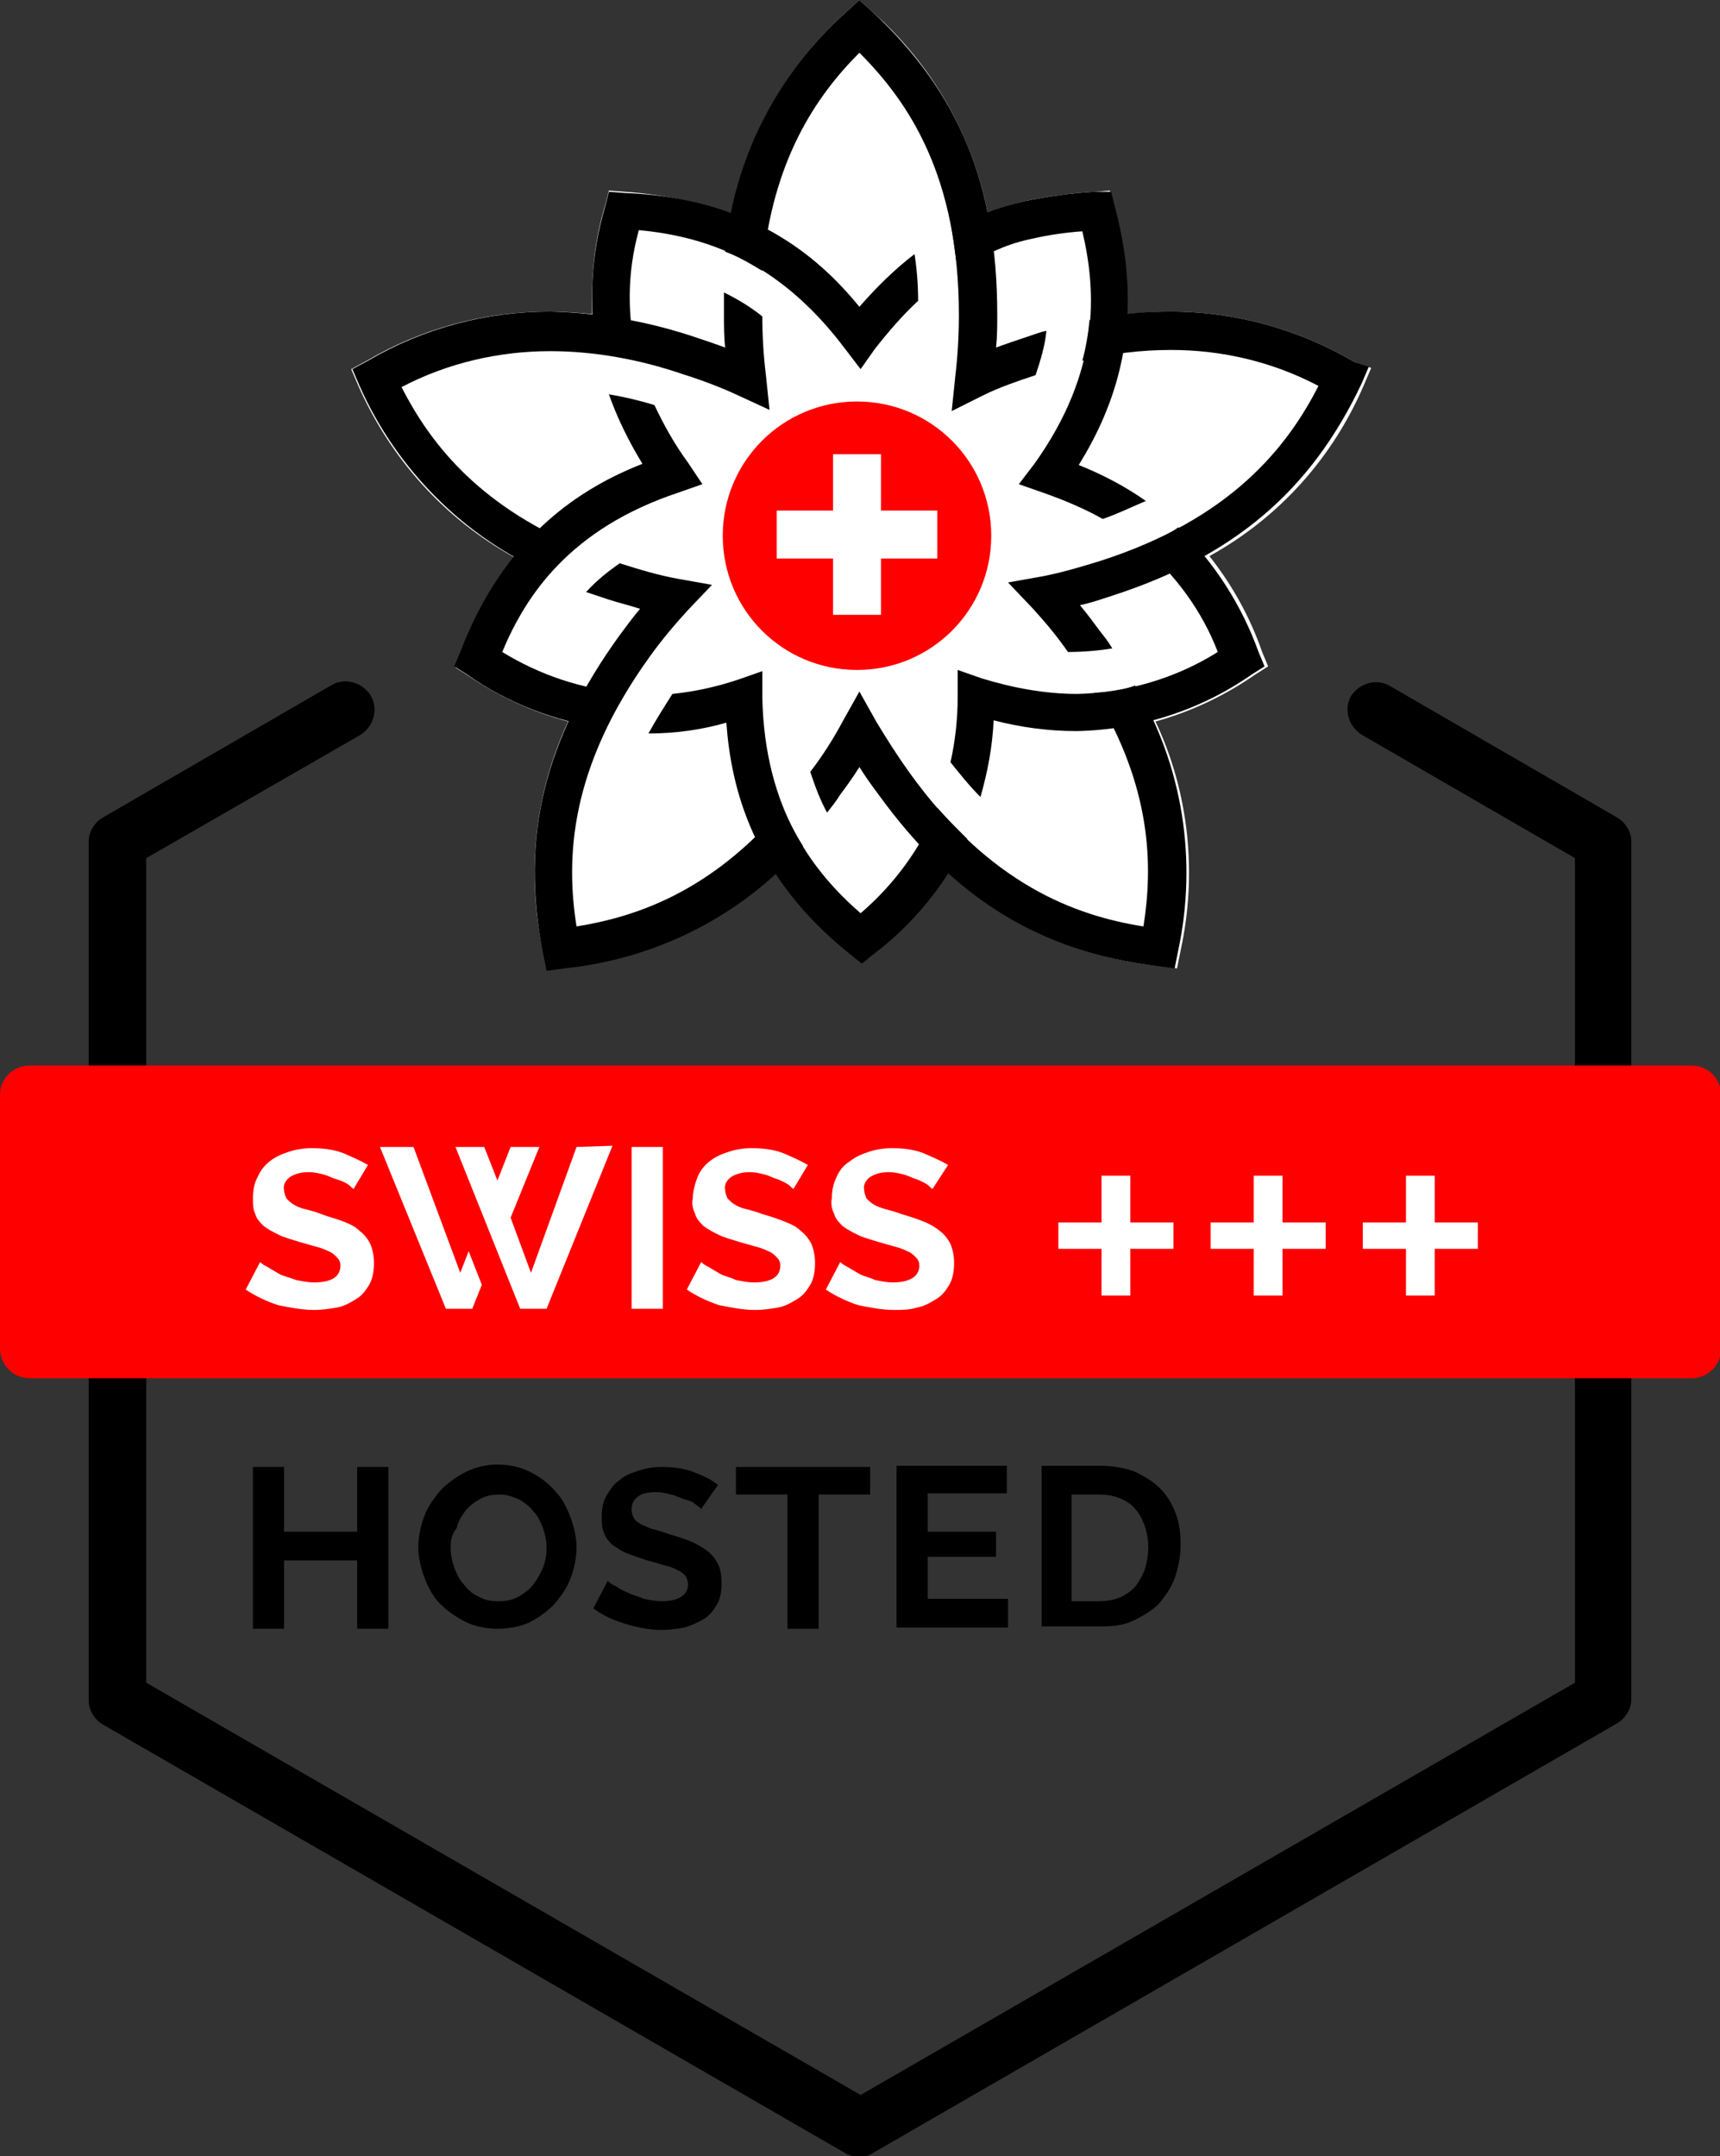 <?xml version="1.0" encoding="utf-8"?>
<!-- Generator: Adobe Illustrator 26.5.0, SVG Export Plug-In . SVG Version: 6.00 Build 0)  -->
<svg version="1.1" id="Ebene_1" xmlns="http://www.w3.org/2000/svg" xmlns:xlink="http://www.w3.org/1999/xlink" x="0px" y="0px"
	 viewBox="0 0 143.5 179.9" style="enable-background:new 0 0 143.5 179.9;" xml:space="preserve">
<rect x="0" y="0" width="143.5" height="179.9" fill="#333333" stroke="none"/>
<style type="text/css">
	.st0{fill:#FF0000;}
	.st1{fill:#FFFFFF;}
	.st2{fill-rule:evenodd;clip-rule:evenodd;fill:#FF0000;}
</style>
<g id="Layout">
	<g id="Swiss_Union_Label_Hosting_3">
		<path id="Kubus" d="M71.8,180c-0.4,0-0.8-0.1-1.2-0.3l-62-35.8c-0.7-0.4-1.2-1.2-1.2-2V70.2c0-0.8,0.5-1.6,1.2-2l19-11
			c1.1-0.7,2.6-0.3,3.3,0.8s0.3,2.6-0.8,3.3L12.2,71.6v68.8l59.6,34.4l59.6-34.4V71.6l-17.8-10.3c-1.1-0.7-1.5-2.1-0.9-3.2
			c0.7-1.1,2.1-1.5,3.2-0.9l0,0l19,11c0.7,0.4,1.2,1.2,1.2,2v71.6c0,0.8-0.5,1.6-1.2,2l-62,35.8C72.6,179.8,72.2,180,71.8,180z"/>
		<path id="Balken" class="st0" d="M2.5,88.9h138.6c1.4,0,2.5,1.1,2.5,2.5v21.1c0,1.4-1.1,2.5-2.5,2.5H2.5c-1.4,0-2.5-1.1-2.5-2.5
			V91.3C0,90,1.1,88.9,2.5,88.9z"/>
		<path id="_" class="st1" d="M97.9,102v2.2h-3.6v3.9h-2.4v-3.9h-3.6V102h3.6v-3.9h2.4v3.9H97.9z M110.6,102v2.2H107v3.9h-2.4v-3.9
			H101V102h3.6v-3.9h2.4v3.9H110.6z M123.3,102v2.2h-3.6v3.9h-2.4v-3.9h-3.6V102h3.6v-3.9h2.4v3.9H123.3z"/>
		<path id="Swiss" class="st1" d="M39.1,104.4l1.1,2.8l-0.8,2h-2.2l-5.5-13.5h2.8l3.9,10.5L39.1,104.4z M48.1,95.7l-3.8,10.5
			l-1.7-4.6l2.4-5.9h-2.4l-1.1,2.8l-1.1-2.8H38l5.4,13.5h2.2l5.5-13.6L48.1,95.7z M29.5,99.2c-0.2-0.1-0.3-0.3-0.5-0.4
			c-0.3-0.2-0.6-0.3-0.9-0.4c-0.4-0.1-0.7-0.3-1.1-0.4s-0.8-0.2-1.2-0.2c-0.6,0-1.1,0.1-1.6,0.4c-0.4,0.3-0.6,0.7-0.5,1.1
			c0,0.2,0.1,0.5,0.2,0.7c0.2,0.2,0.4,0.4,0.6,0.5c0.3,0.2,0.6,0.3,1,0.4s0.8,0.2,1.3,0.4s1.3,0.4,1.8,0.6s1,0.4,1.4,0.8
			c0.4,0.3,0.7,0.7,0.9,1.1c0.2,0.5,0.3,1,0.3,1.6s-0.1,1.3-0.4,1.8s-0.6,0.9-1.1,1.2c-0.5,0.3-1,0.6-1.6,0.7s-1.2,0.2-1.9,0.2
			c-1,0-2-0.2-3-0.4c-0.9-0.3-1.8-0.7-2.7-1.3l1.2-2.3c0.2,0.2,0.4,0.3,0.6,0.4c0.3,0.2,0.7,0.4,1,0.6c0.4,0.2,0.9,0.3,1.4,0.5
			c0.5,0.1,1,0.2,1.5,0.2c1.5,0,2.2-0.5,2.2-1.4c0-0.3-0.1-0.5-0.3-0.7c-0.2-0.2-0.4-0.4-0.7-0.5c-0.4-0.2-0.7-0.3-1.1-0.4l-1.4-0.4
			c-0.6-0.2-1.1-0.3-1.7-0.6c-0.4-0.2-0.8-0.4-1.2-0.7c-0.3-0.3-0.6-0.6-0.7-1c-0.2-0.4-0.2-0.9-0.2-1.3c0-0.6,0.1-1.3,0.4-1.8
			c0.2-0.5,0.6-1,1-1.3c0.5-0.4,1-0.6,1.6-0.8c0.6-0.2,1.3-0.3,1.9-0.3c0.9,0,1.8,0.1,2.6,0.4c0.7,0.3,1.4,0.6,2.1,1L29.5,99.2z
			 M52.7,109.2V95.7h2.6v13.5H52.7z M66.2,99.2c-0.2-0.1-0.3-0.3-0.5-0.4c-0.3-0.2-0.6-0.3-0.8-0.4c-0.4-0.1-0.7-0.3-1.1-0.4
			s-0.8-0.2-1.2-0.2c-0.6,0-1.1,0.1-1.6,0.4c-0.4,0.3-0.6,0.7-0.5,1.1c0,0.2,0.1,0.5,0.2,0.7c0.2,0.2,0.4,0.4,0.6,0.5
			c0.3,0.2,0.6,0.3,1,0.4s0.8,0.2,1.3,0.4c0.7,0.2,1.3,0.4,1.8,0.6s1,0.4,1.4,0.8c0.4,0.3,0.7,0.7,0.9,1.1c0.2,0.5,0.3,1,0.3,1.6
			s-0.1,1.3-0.4,1.8s-0.6,0.9-1.1,1.2c-0.5,0.3-1,0.6-1.6,0.7s-1.2,0.2-1.9,0.2c-1,0-2-0.2-3-0.4c-0.9-0.3-1.8-0.7-2.7-1.3l1.2-2.3
			c0.2,0.2,0.4,0.3,0.6,0.4c0.3,0.2,0.7,0.4,1,0.6c0.4,0.2,0.9,0.3,1.3,0.5c0.5,0.1,1,0.2,1.5,0.2c1.5,0,2.2-0.5,2.2-1.4
			c0-0.3-0.1-0.5-0.3-0.7c-0.2-0.2-0.4-0.4-0.7-0.5c-0.4-0.2-0.7-0.3-1.1-0.4l-1.4-0.4c-0.6-0.2-1.1-0.3-1.7-0.6
			c-0.4-0.2-0.8-0.4-1.2-0.7c-0.3-0.3-0.6-0.6-0.7-1c-0.2-0.4-0.3-0.9-0.2-1.3c0-0.6,0.2-1.3,0.4-1.8s0.6-1,1-1.3
			c0.5-0.4,1-0.6,1.6-0.8c0.6-0.2,1.3-0.3,1.9-0.3c0.9,0,1.8,0.1,2.6,0.4c0.7,0.3,1.4,0.6,2.1,1L66.2,99.2z M77.8,99.2
			c-0.2-0.1-0.3-0.3-0.5-0.4c-0.3-0.2-0.6-0.3-0.8-0.4c-0.4-0.1-0.7-0.3-1.1-0.4s-0.8-0.2-1.2-0.2c-0.6,0-1.1,0.1-1.6,0.4
			c-0.4,0.3-0.6,0.7-0.5,1.1c0,0.2,0.1,0.5,0.2,0.7c0.2,0.2,0.4,0.4,0.6,0.5c0.3,0.2,0.7,0.3,1,0.4c0.4,0.1,0.8,0.2,1.3,0.4
			c0.7,0.2,1.3,0.4,1.8,0.6s0.9,0.4,1.4,0.8c0.4,0.3,0.7,0.7,0.9,1.1c0.2,0.5,0.3,1,0.3,1.6s-0.1,1.3-0.4,1.8s-0.6,0.9-1.1,1.2
			c-0.5,0.3-1,0.6-1.6,0.7c-0.6,0.2-1.3,0.2-1.9,0.2c-1,0-2-0.2-3-0.4c-0.9-0.3-1.8-0.7-2.7-1.3l1.2-2.3c0.2,0.2,0.4,0.3,0.6,0.4
			c0.3,0.2,0.7,0.4,1,0.6c0.4,0.2,0.9,0.3,1.3,0.5c0.5,0.1,1,0.2,1.5,0.2c1.4,0,2.2-0.5,2.2-1.4c0-0.3-0.1-0.5-0.3-0.7
			c-0.2-0.2-0.4-0.4-0.7-0.5c-0.4-0.2-0.7-0.3-1.1-0.4l-1.4-0.4c-0.6-0.2-1.1-0.3-1.7-0.6c-0.4-0.2-0.8-0.4-1.2-0.7
			c-0.3-0.3-0.6-0.6-0.7-1c-0.2-0.4-0.3-0.9-0.2-1.3c0-0.6,0.1-1.2,0.4-1.8c0.2-0.5,0.6-1,1.1-1.3c0.5-0.4,1-0.6,1.6-0.8
			c0.6-0.2,1.3-0.3,1.9-0.3c0.9,0,1.8,0.1,2.6,0.4c0.7,0.3,1.4,0.6,2.1,1L77.8,99.2z"/>
		<g id="SwissUnion_Bildmarke">
			<path id="BG" class="st1" d="M113,30.2c-4.6-2.7-9.9-4.2-15.3-4.2c-1.2,0-2.4,0.1-3.7,0.2c0.1-3.1-0.2-6.1-1.1-9.1l-0.3-1.2
				L91.4,16c-2,0.1-4,0.4-6,0.8c-1,0.3-2,0.6-3,0.9C81.1,11.3,77.8,5.4,72.8,1l-1.1-1l-1.1,1c-4.9,4.4-8.3,10.3-9.6,16.8
				c-2.9-1-5.9-1.6-8.9-1.8l-1.3-0.1l-0.3,1.2c-0.9,2.9-1.2,6-1.1,9.1C48.2,26.1,47,26,45.8,26c-5.4,0-10.6,1.4-15.2,4.1l-1.3,0.7
				l0.6,1.4c2.7,6.1,7.2,11.1,13,14.3c-1.9,2.4-3.4,5.1-4.5,8L38,55.7l1.1,0.7c2.5,1.7,5.3,3,8.3,3.8c-2.8,6-3.5,12.7-2.1,19.1
				l0.3,1.5l1.5-0.2c6.6-0.7,12.8-3.4,17.6-7.9c1.7,2.5,3.8,4.8,6.2,6.7l1,0.8l1-0.8c2.4-1.9,4.5-4.2,6.2-6.7
				c4.8,4.5,11,7.2,17.6,7.9l1.5,0.2l0.3-1.5c1.4-6.4,0.7-13.2-2.1-19.1c2.9-0.8,5.7-2.1,8.3-3.9l1.1-0.7l-0.5-1.2
				c-1-2.9-2.5-5.6-4.4-8c5.8-3.2,10.3-8.2,12.9-14.3l0.6-1.4L113,30.2z"/>
			<g id="Blätter">
				<g id="Äussere_Blätter">
					<path d="M48.2,45.6c-8.5-3.6-12.4-8.8-14.7-13.3c3.8-2,8.1-3,12.4-3c3.7,0,7.5,0.7,11,1.9c1.6,0.5,3.2,1.1,4.7,1.8l2.6,1.2
						l-0.3-2.9c-0.2-1.6-0.3-3.3-0.3-4.9c-1-0.8-2-1.4-3.2-2c0,0.6,0,1.2,0,1.8c0,0.9,0,1.9,0.1,2.8c-0.8-0.3-1.7-0.6-2.6-0.9
						c-3.9-1.3-7.9-2-12-2.1c-5.4,0-10.6,1.4-15.2,4.1l-1.3,0.7l0.6,1.4c3.1,7,8.8,12.7,15.8,15.7C46.5,47.1,47.3,46.3,48.2,45.6z"
						/>
					<path d="M65.3,67.4c-6,7-12.2,9.1-17.2,9.9c-0.9-5.7-0.6-13.2,6.1-22.5c1-1.4,2.1-2.7,3.2-3.9l2-2.1l-2.8-0.5
						c-1.7-0.3-3.3-0.8-4.9-1.3c-1,0.7-2,1.5-2.8,2.4c0.6,0.2,1.2,0.4,1.8,0.6c0.9,0.3,1.8,0.5,2.7,0.8c-0.6,0.7-1.1,1.4-1.7,2.2
						c-6.3,8.7-8.3,16.9-6.4,26.5l0.3,1.5l1.5-0.2C54.8,80,61.9,76.4,67,70.6C66.3,69.5,65.8,68.5,65.3,67.4z"/>
					<path d="M91.3,57.8c4.8,7.9,4.9,14.4,4.1,19.5c-5.7-0.9-12.8-3.5-19.5-12.8c-1-1.4-1.9-2.8-2.8-4.3l-1.4-2.5l-1.4,2.5
						c-0.8,1.5-1.7,2.9-2.7,4.2c0.4,1.2,0.8,2.3,1.4,3.4c0.4-0.5,0.8-1,1.1-1.5c0.6-0.8,1.1-1.5,1.6-2.3c0.5,0.8,1,1.5,1.6,2.3
						c6.3,8.7,13.5,13.1,23.2,14.3l1.5,0.2l0.3-1.5c1.6-7.5,0.4-15.4-3.6-22.1C93.6,57.6,92.5,57.8,91.3,57.8z"/>
					<path d="M87.3,27.6c-0.5,0.1-1,0.3-1.6,0.5c-0.9,0.3-1.8,0.6-2.6,0.9c0.1-0.9,0.1-1.8,0.1-2.8C83.2,15.5,80,7.7,72.8,1l-1.1-1
						l-1.1,1c-5.8,5.2-9.4,12.3-10.1,20c1.1,0.4,2.1,1,3.1,1.6c0.8-9.2,4.5-14.6,8.1-18.2C75.8,8.5,80,14.7,80,26.3
						c0,1.7-0.1,3.4-0.3,5.1l-0.3,2.9L82,33c1.4-0.7,2.9-1.2,4.4-1.7C86.8,30.1,87.2,28.8,87.3,27.6z"/>
					<path d="M113,30.2c-4.6-2.7-9.9-4.2-15.3-4.2c-2.3,0-4.6,0.2-6.8,0.7c-0.1,1.1-0.3,2.3-0.6,3.4c2.4-0.6,4.9-0.9,7.4-0.9
						c4.3,0,8.5,1,12.3,3c-2.6,5.1-7.3,11.1-18.2,14.6c-1.6,0.5-3.3,1-4.9,1.3l-2.8,0.5l2,2.1c1.1,1.2,2.1,2.4,3,3.7
						c1.2,0,2.5-0.1,3.7-0.3c-0.3-0.5-0.6-0.9-1-1.4c-0.6-0.8-1.1-1.5-1.7-2.2c0.9-0.2,1.8-0.5,2.7-0.8c10.2-3.3,16.6-8.8,20.8-17.7
						l0.6-1.4L113,30.2z"/>
				</g>
				<g id="Innere_Blätter">
					<path d="M52.2,57.8c-3.7-0.3-7.2-1.5-10.3-3.4c2-4.8,5.7-10.3,14.7-13.3l2-0.7l-1.2-1.8c-1.1-1.5-2-3.1-2.8-4.8
						c-1.3-0.4-2.6-0.7-3.8-0.9c0.7,2,1.7,4,2.8,5.8c-5.1,2-11.5,6-15.2,15.7l-0.5,1.2l1.1,0.7c3.4,2.4,7.4,3.9,11.5,4.5
						C51,59.9,51.5,58.9,52.2,57.8z"/>
					<path d="M70.5,29.1l1.3,1.7l1.2-1.7c1.1-1.4,2.3-2.8,3.6-4c0-1.3-0.1-2.6-0.3-3.9c-1.7,1.3-3.2,2.8-4.6,4.4
						c-3.5-4.3-9.2-9.1-19.6-9.5L50.8,16l-0.3,1.2c-1.2,4-1.4,8.2-0.7,12.3c1.1,0.1,2.3,0.4,3.4,0.6c-0.9-3.6-0.9-7.3,0.1-10.9
						C58.5,19.7,64.8,21.5,70.5,29.1z"/>
					<path d="M78.2,67.4c-1.4,3.4-3.6,6.4-6.4,8.8c-3.9-3.4-8-8.6-8.2-18V56l-2,0.7c-1.8,0.6-3.6,1-5.5,1.2c-0.7,1.1-1.4,2.2-2,3.3
						c2.2,0,4.4-0.3,6.5-0.9c0.4,5.5,2.2,12.8,10.3,19.3l1,0.8l1-0.8c3.3-2.5,6-5.8,7.8-9.6C79.8,69.1,79,68.3,78.2,67.4z"/>
					<path d="M83.3,20.8c0.9-0.4,1.9-0.7,2.9-0.9c1.3-0.3,2.7-0.5,4.1-0.6c1.2,5.1,1.5,11.7-4,19.4L85,40.4l2,0.7
						c1.7,0.6,3.4,1.3,5,2.2l0,0c1.2-0.4,2.4-1,3.6-1.5c-1.7-1.2-3.6-2.2-5.6-3c2.9-4.7,5.7-11.6,3-21.6L92.7,16h-1.3
						c-2,0.1-4,0.4-6,0.8c-1.1,0.3-2.2,0.6-3.3,1c-0.9,0.4-1.8,0.8-2.7,1.3c0.2,1.1,0.3,2.2,0.5,3.4C80.9,21.8,82.1,21.3,83.3,20.8z
						"/>
					<path d="M95.3,45.6c2.8,2.4,5,5.4,6.3,8.8c-3.5,2.2-7.6,3.4-11.7,3.5c-2.7,0-5.4-0.5-8-1.3l-2-0.7v2.2c0,1.9-0.2,3.7-0.6,5.5
						l0,0c0.8,1,1.6,2,2.5,2.9c0.6-2.1,1-4.2,1.1-6.4c2.3,0.6,4.6,0.9,6.9,0.9l0,0c5.2-0.1,10.3-1.7,14.6-4.7l1.1-0.7l-0.5-1.2
						c-1.4-3.9-3.7-7.5-6.7-10.4C97.5,44.6,96.4,45.1,95.3,45.6z"/>
				</g>
			</g>
			<g id="Swiss_Brand">
				<path class="st2" d="M71.5,33.5c6.2,0,11.2,5,11.2,11.2s-5,11.2-11.2,11.2s-11.2-5-11.2-11.2S65.3,33.5,71.5,33.5"/>
				<path class="st1" d="M69.5,37.9h4v4.7h4.7v4h-4.7v4.7h-4v-4.7h-4.7v-4h4.7V37.9z"/>
			</g>
		</g>
	</g>
</g>
<g>
	<path d="M32.4,122.4v13.5h-2.6v-5.7h-6.1v5.7h-2.6v-13.5h2.6v5.4h6.1v-5.4H32.4z"/>
	<path d="M41.5,135.9c-1,0-1.9-0.2-2.7-0.6c-0.8-0.4-1.5-0.9-2.1-1.5c-0.6-0.6-1-1.4-1.3-2.2c-0.3-0.8-0.5-1.7-0.5-2.5
		c0-0.9,0.2-1.8,0.5-2.6s0.8-1.5,1.4-2.2c0.6-0.6,1.3-1.1,2.1-1.5c0.8-0.4,1.7-0.6,2.6-0.6c1,0,1.9,0.2,2.7,0.6
		c0.8,0.4,1.5,0.9,2.1,1.6c0.6,0.6,1,1.4,1.3,2.2c0.3,0.8,0.5,1.7,0.5,2.5c0,0.9-0.2,1.8-0.5,2.6c-0.3,0.8-0.8,1.5-1.4,2.2
		c-0.6,0.6-1.3,1.1-2.1,1.5C43.4,135.7,42.5,135.9,41.5,135.9z M37.6,129.1c0,0.6,0.1,1.1,0.3,1.7c0.2,0.5,0.4,1,0.8,1.4
		c0.3,0.4,0.7,0.8,1.2,1c0.5,0.3,1,0.4,1.7,0.4c0.6,0,1.2-0.1,1.7-0.4c0.5-0.3,0.9-0.6,1.2-1c0.3-0.4,0.6-0.9,0.8-1.4
		c0.2-0.5,0.3-1.1,0.3-1.6c0-0.6-0.1-1.1-0.3-1.7c-0.2-0.5-0.4-1-0.8-1.4c-0.3-0.4-0.7-0.7-1.2-1c-0.5-0.2-1-0.4-1.6-0.4
		c-0.6,0-1.2,0.1-1.7,0.4c-0.5,0.3-0.9,0.6-1.2,1c-0.3,0.4-0.6,0.9-0.7,1.4C37.7,128,37.6,128.5,37.6,129.1z"/>
	<path d="M58.5,125.9c-0.1-0.1-0.2-0.2-0.5-0.4c-0.2-0.2-0.5-0.3-0.9-0.4c-0.3-0.1-0.7-0.3-1.1-0.4c-0.4-0.1-0.8-0.2-1.2-0.2
		c-0.7,0-1.3,0.1-1.6,0.4c-0.4,0.3-0.5,0.6-0.5,1.1c0,0.3,0.1,0.5,0.2,0.7c0.1,0.2,0.3,0.3,0.6,0.5c0.3,0.1,0.6,0.3,1,0.4
		c0.4,0.1,0.8,0.2,1.3,0.4c0.7,0.2,1.3,0.4,1.8,0.6c0.5,0.2,1,0.5,1.4,0.8c0.4,0.3,0.7,0.7,0.9,1.1c0.2,0.4,0.3,0.9,0.3,1.6
		c0,0.7-0.1,1.3-0.4,1.8c-0.3,0.5-0.6,0.9-1.1,1.2c-0.5,0.3-1,0.5-1.6,0.7c-0.6,0.1-1.2,0.2-1.9,0.2c-1,0-2-0.2-3-0.5
		c-1-0.3-1.9-0.7-2.7-1.3l1.2-2.3c0.1,0.1,0.3,0.3,0.6,0.4c0.3,0.2,0.6,0.4,1.1,0.6c0.4,0.2,0.9,0.3,1.3,0.5c0.5,0.1,1,0.2,1.5,0.2
		c1.4,0,2.2-0.5,2.2-1.4c0-0.3-0.1-0.5-0.2-0.7c-0.2-0.2-0.4-0.4-0.7-0.5c-0.3-0.2-0.7-0.3-1.1-0.4s-0.9-0.3-1.4-0.4
		c-0.6-0.2-1.2-0.4-1.7-0.6c-0.5-0.2-0.9-0.5-1.2-0.7c-0.3-0.3-0.6-0.6-0.7-1c-0.2-0.4-0.2-0.8-0.2-1.3c0-0.7,0.1-1.3,0.4-1.8
		c0.3-0.5,0.6-1,1.1-1.3c0.4-0.4,1-0.6,1.6-0.8c0.6-0.2,1.2-0.3,1.9-0.3c0.9,0,1.8,0.1,2.6,0.4c0.8,0.3,1.5,0.6,2.1,1.1L58.5,125.9z
		"/>
	<path d="M72.6,124.7h-4.3v11.2h-2.6v-11.2h-4.3v-2.3h11.2V124.7z"/>
	<path d="M84.1,133.5v2.3h-9.3v-13.5H84v2.3h-6.6v3.2h5.7v2.1h-5.7v3.5H84.1z"/>
	<path d="M86.9,135.8v-13.5h4.9c1.1,0,2.1,0.2,2.9,0.5c0.8,0.4,1.5,0.8,2.1,1.4c0.6,0.6,1,1.3,1.3,2.1c0.3,0.8,0.4,1.7,0.4,2.6
		c0,1-0.2,1.9-0.5,2.8c-0.3,0.8-0.8,1.5-1.3,2.1c-0.6,0.6-1.3,1-2.1,1.4s-1.7,0.5-2.7,0.5H86.9z M95.8,129.1c0-0.6-0.1-1.2-0.3-1.8
		c-0.2-0.5-0.4-1-0.8-1.4c-0.3-0.4-0.8-0.7-1.3-0.9c-0.5-0.2-1.1-0.3-1.7-0.3h-2.3v8.9h2.3c0.6,0,1.2-0.1,1.7-0.3
		c0.5-0.2,0.9-0.5,1.3-0.9c0.3-0.4,0.6-0.9,0.8-1.4C95.7,130.3,95.8,129.7,95.8,129.1z"/>
</g>
</svg>
